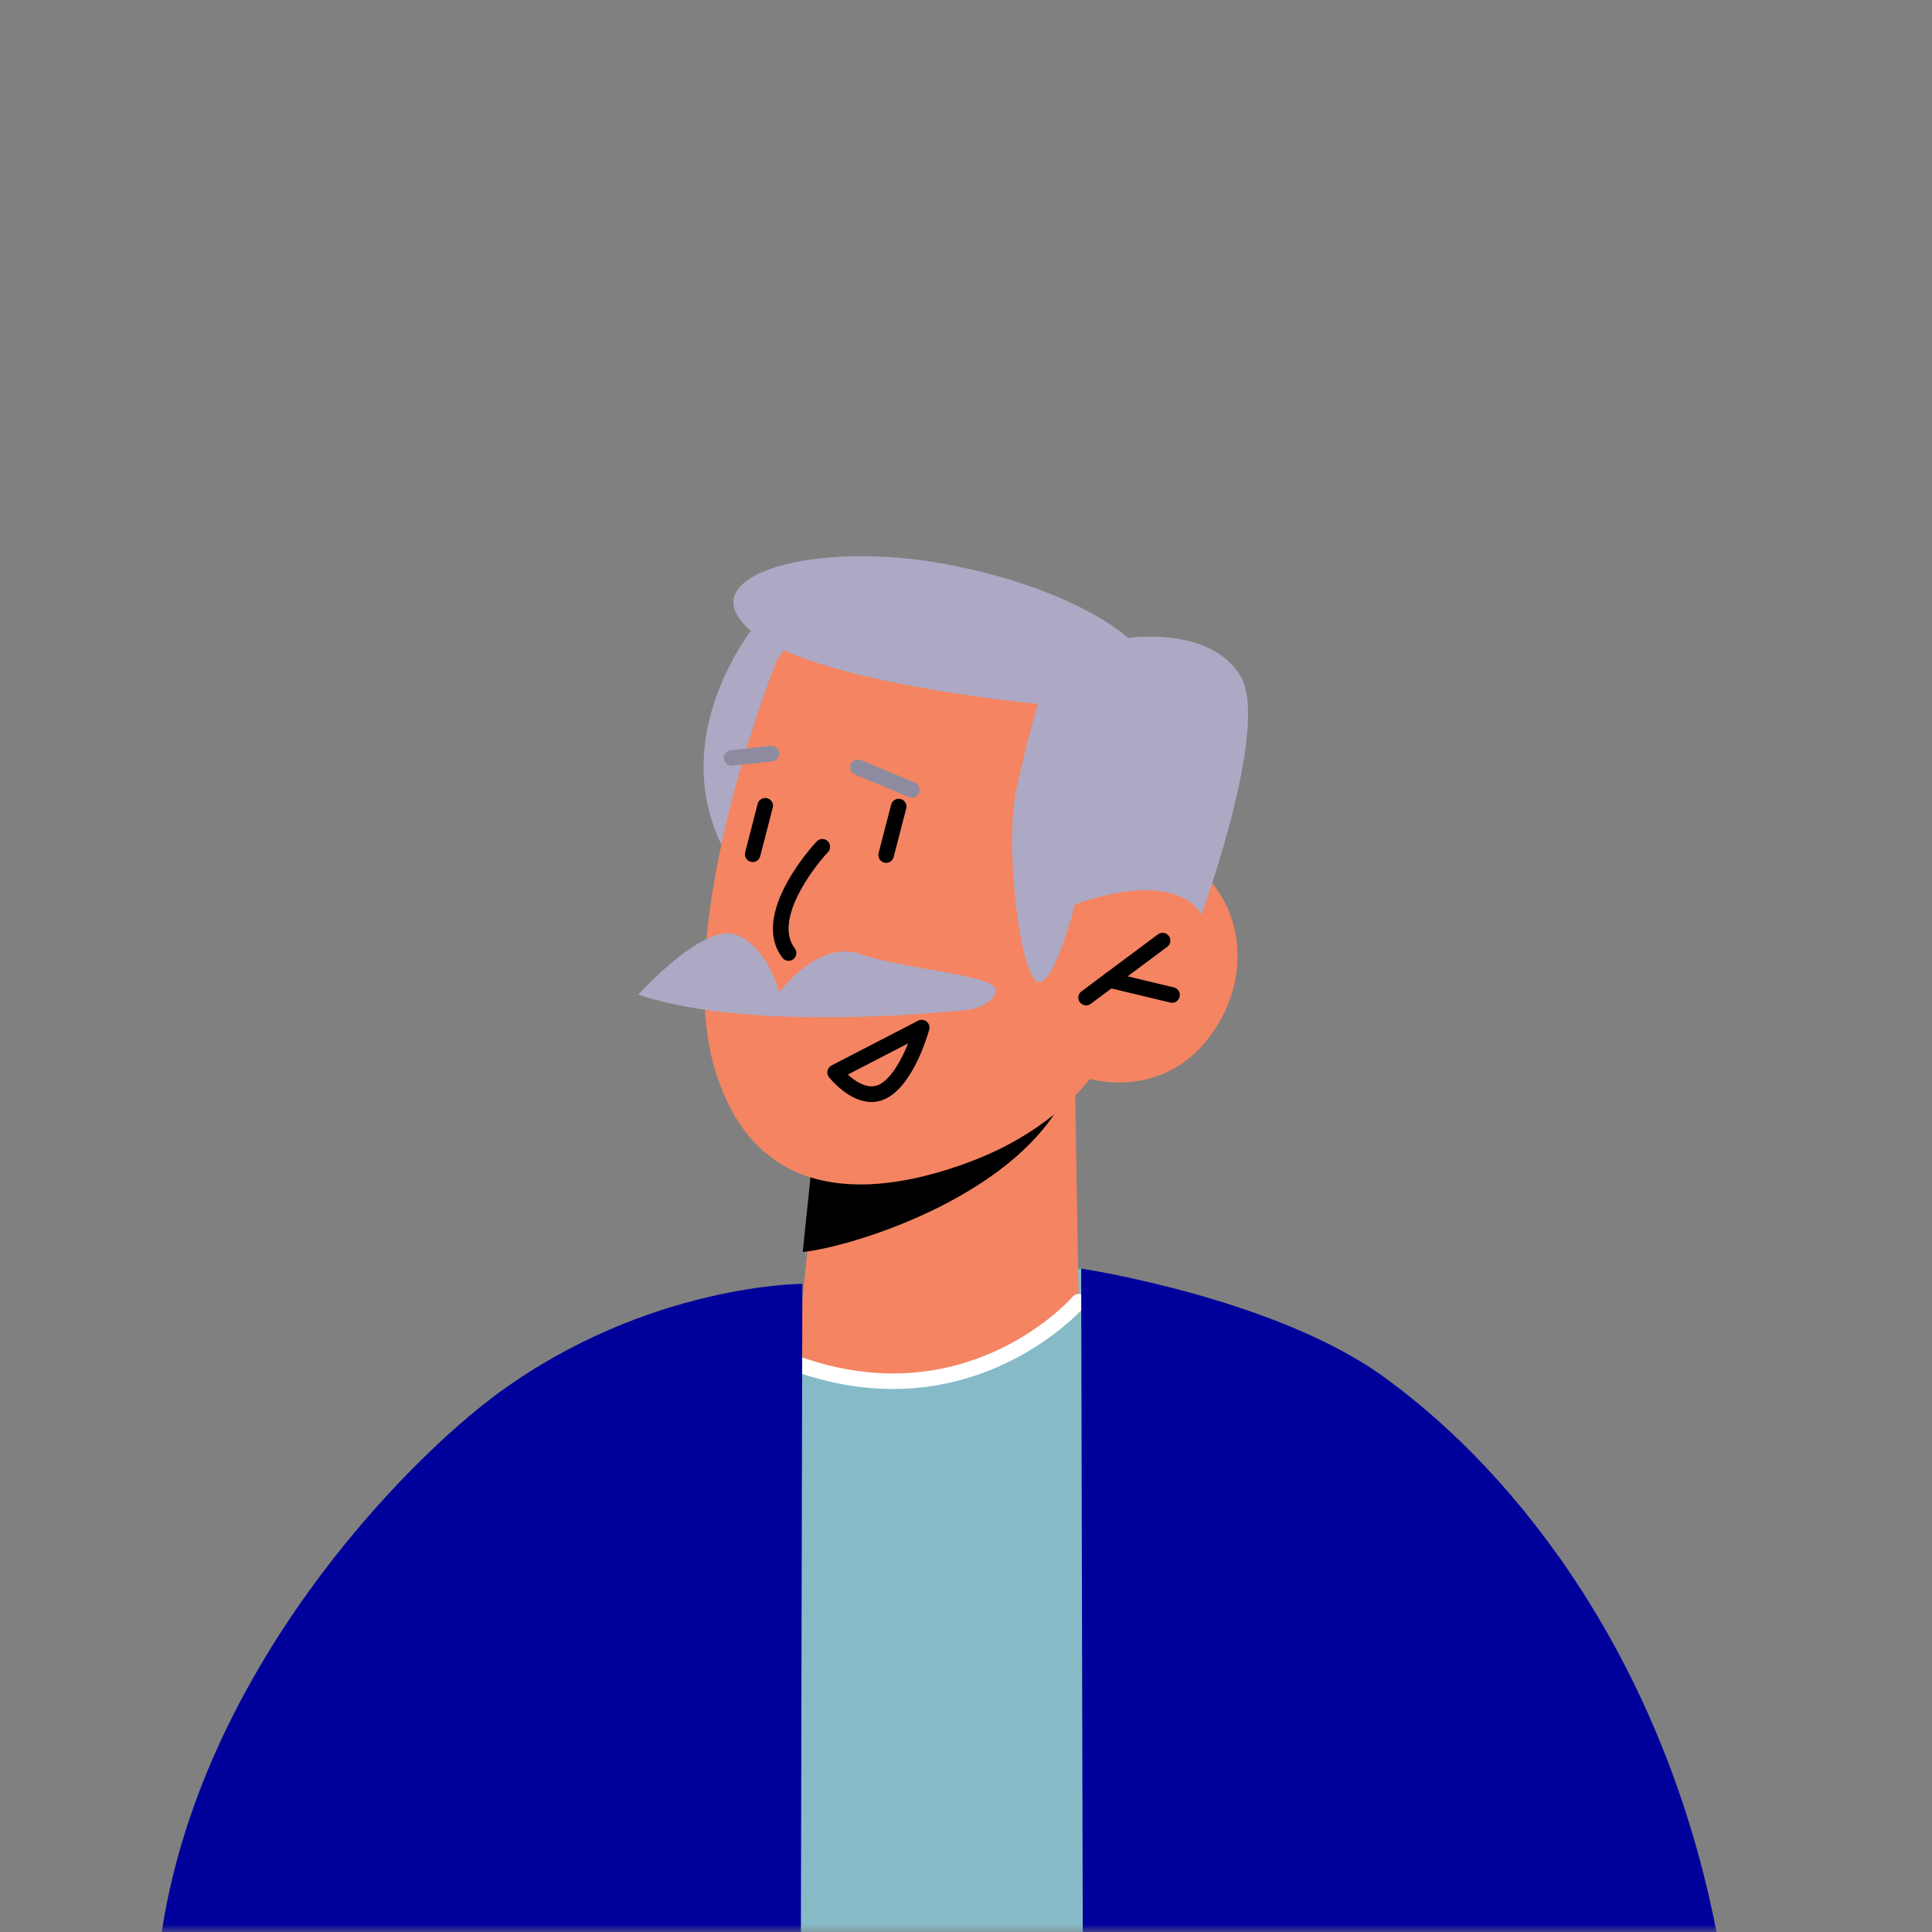 <svg width="130" height="130" viewBox="0 0 130 130" fill="none" xmlns="http://www.w3.org/2000/svg">
<rect x="0" y="0" width="130" height="130" fill="#808080" stroke="none"/>
<mask id="mask0_836_30373" style="mask-type:alpha" maskUnits="userSpaceOnUse" x="0" y="0" width="130" height="130">
<rect width="130" height="130" rx="7" fill="white"/>
</mask>
<g mask="url(#mask0_836_30373)">
<path d="M83.347 106.173V144.253C79.975 145.28 76.482 146.027 72.895 146.467C70.187 146.814 67.442 147 64.642 147C53.988 147 43.922 144.427 35.028 139.867V103.24C35.4 99.814 47.014 88.12 50.442 87.733L72.748 85.36C79.722 88.493 83.347 102.586 83.347 106.173Z" fill="#86BAC7"/>
<path d="M51.21 41.547C51.21 41.547 44.926 48.655 48.38 56.492C51.835 64.329 55.539 42.256 55.539 42.256L51.21 41.547Z" fill="#ADA9C4"/>
<path d="M72.343 73.486L72.582 87.586C72.582 87.586 70.108 91.684 61.871 92.493C55.733 93.096 53.552 91.744 53.552 91.744L54.287 84.588L55.014 77.61L69.853 74.081L72.343 73.486Z" fill="#F48462"/>
<path d="M69.854 71.081C69.824 71.467 72.123 72.68 71.904 73.204C68.868 80.3 57.559 83.868 54.014 84.245L55.014 74.61L69.854 71.081Z" fill="black"/>
<path d="M52.285 44.391C52.285 44.391 45.079 62.276 48.147 72.117C51.215 81.959 60.21 80.136 65.563 78.06C70.917 75.985 73.331 72.596 73.331 72.596C73.331 72.596 78.433 74.161 81.677 69.365C84.919 64.569 82.682 59.234 79.762 58.081C76.841 56.929 73.471 59.11 73.471 59.11L76.01 53.901C76.01 53.901 63.942 28.144 52.285 44.391Z" fill="#F48462"/>
<path d="M57.05 72.304C57.571 72.783 58.462 73.395 59.25 72.932C60.046 72.465 60.697 71.225 61.105 70.207L57.05 72.304ZM58.643 74.151C57.113 74.151 55.846 72.565 55.781 72.481C55.683 72.359 55.647 72.2 55.681 72.047C55.714 71.895 55.813 71.765 55.951 71.693L61.779 68.68C61.963 68.587 62.186 68.608 62.347 68.737C62.509 68.868 62.578 69.081 62.525 69.281C62.485 69.424 61.561 72.791 59.778 73.833C59.393 74.059 59.01 74.151 58.643 74.151Z" fill="black"/>
<path d="M53.063 64.652C52.904 64.652 52.748 64.58 52.646 64.445C50.41 61.514 54.764 56.819 54.951 56.62C55.148 56.409 55.48 56.4 55.69 56.596C55.9 56.793 55.911 57.125 55.714 57.336C54.612 58.509 52.066 61.96 53.478 63.812C53.652 64.041 53.608 64.369 53.379 64.544C53.284 64.617 53.172 64.652 53.063 64.652Z" fill="black"/>
<path d="M50.647 58.004C50.603 58.004 50.559 57.997 50.515 57.987C50.235 57.915 50.067 57.629 50.141 57.349L50.983 54.084C51.057 53.804 51.346 53.64 51.621 53.709C51.901 53.781 52.069 54.066 51.997 54.346L51.153 57.611C51.091 57.846 50.879 58.004 50.647 58.004Z" fill="black"/>
<path d="M59.626 58.059C59.583 58.059 59.538 58.052 59.495 58.041C59.215 57.969 59.047 57.684 59.119 57.404L59.963 54.139C60.035 53.86 60.327 53.693 60.6 53.764C60.88 53.836 61.049 54.121 60.977 54.401L60.133 57.665C60.071 57.901 59.859 58.059 59.626 58.059Z" fill="black"/>
<path d="M73.079 67.651C72.92 67.651 72.763 67.577 72.66 67.44C72.487 67.208 72.535 66.881 72.767 66.708L77.915 62.871C78.146 62.697 78.474 62.744 78.647 62.977C78.82 63.209 78.772 63.536 78.54 63.709L73.392 67.547C73.298 67.617 73.188 67.651 73.079 67.651Z" fill="black"/>
<path d="M78.867 67.474C78.827 67.474 78.787 67.468 78.745 67.46L74.544 66.453C74.264 66.386 74.091 66.103 74.158 65.822C74.227 65.541 74.501 65.368 74.788 65.435L78.99 66.441C79.27 66.51 79.443 66.792 79.376 67.072C79.318 67.312 79.105 67.474 78.867 67.474Z" fill="black"/>
<path d="M49.228 51.523C48.963 51.523 48.736 51.324 48.708 51.056C48.676 50.769 48.884 50.512 49.172 50.48L51.846 50.189C52.106 50.152 52.391 50.365 52.422 50.653C52.454 50.94 52.246 51.197 51.958 51.229L49.284 51.519C49.266 51.521 49.246 51.523 49.228 51.523Z" fill="#8D8BA0"/>
<path d="M61.361 53.672C61.292 53.672 61.226 53.659 61.159 53.631L57.522 52.109C57.255 51.997 57.13 51.691 57.24 51.424C57.354 51.157 57.659 51.032 57.926 51.143L61.563 52.665C61.83 52.777 61.954 53.083 61.843 53.35C61.759 53.55 61.565 53.672 61.361 53.672Z" fill="#8D8BA0"/>
<path d="M72.327 60.86C72.327 60.86 70.866 66.729 69.74 66.014C68.617 65.297 67.563 56.838 68.402 53.05C69.24 49.263 69.853 47.358 69.853 47.358C69.853 47.358 54.45 45.988 50.39 42.328C46.33 38.668 54.906 36.306 63.678 37.967C72.451 39.628 75.909 42.924 75.909 42.924C75.909 42.924 81.404 42.105 83.459 45.459C85.513 48.81 80.839 61.551 80.839 61.551C80.839 61.551 79.454 58.352 72.327 60.86Z" fill="#ADA9C4"/>
<path d="M42.951 66.921C42.951 66.921 47.255 62.156 49.446 62.871C51.636 63.586 52.433 66.789 52.433 66.789C52.433 66.789 55.031 63.189 57.899 64.201C60.767 65.215 66.915 65.589 66.981 66.584C67.044 67.579 65.266 67.935 65.266 67.935C65.266 67.935 50.794 69.607 42.951 66.921Z" fill="#ADA9C4"/>
<path d="M60.082 93.462C58.047 93.462 55.803 93.112 53.376 92.238C53.104 92.139 52.963 91.839 53.062 91.569C53.159 91.295 53.456 91.155 53.731 91.252C65.084 95.348 72.116 87.329 72.186 87.247C72.374 87.026 72.704 87.003 72.923 87.189C73.143 87.377 73.168 87.708 72.98 87.927C72.922 87.996 68.127 93.462 60.082 93.462Z" fill="white"/>
<path d="M115.5 130C113.128 132.827 109.429 129.253 106.602 131.627C100.429 136.853 93.255 140.96 85.428 143.6C81.4 144.96 77.215 145.933 72.895 146.467L72.749 85.36C72.749 85.36 85.749 87.32 93.121 92.653C102.375 99.347 112 112 115.5 130Z" fill="#00009b"/>
<path d="M53.988 86.386L53.854 146.107C47.187 144.987 40.854 142.853 35.028 139.867C27.882 136.214 18.651 139.433 13.331 133.5C12.623 132.713 11.944 131.913 11.277 131.086C11.117 130.886 10.956 130.7 10.811 130.5C13.331 112.5 27.294 98.28 33.627 93.667C43.642 86.386 53.988 86.386 53.988 86.386Z" fill="#00009b"/>
</g>
</svg>
